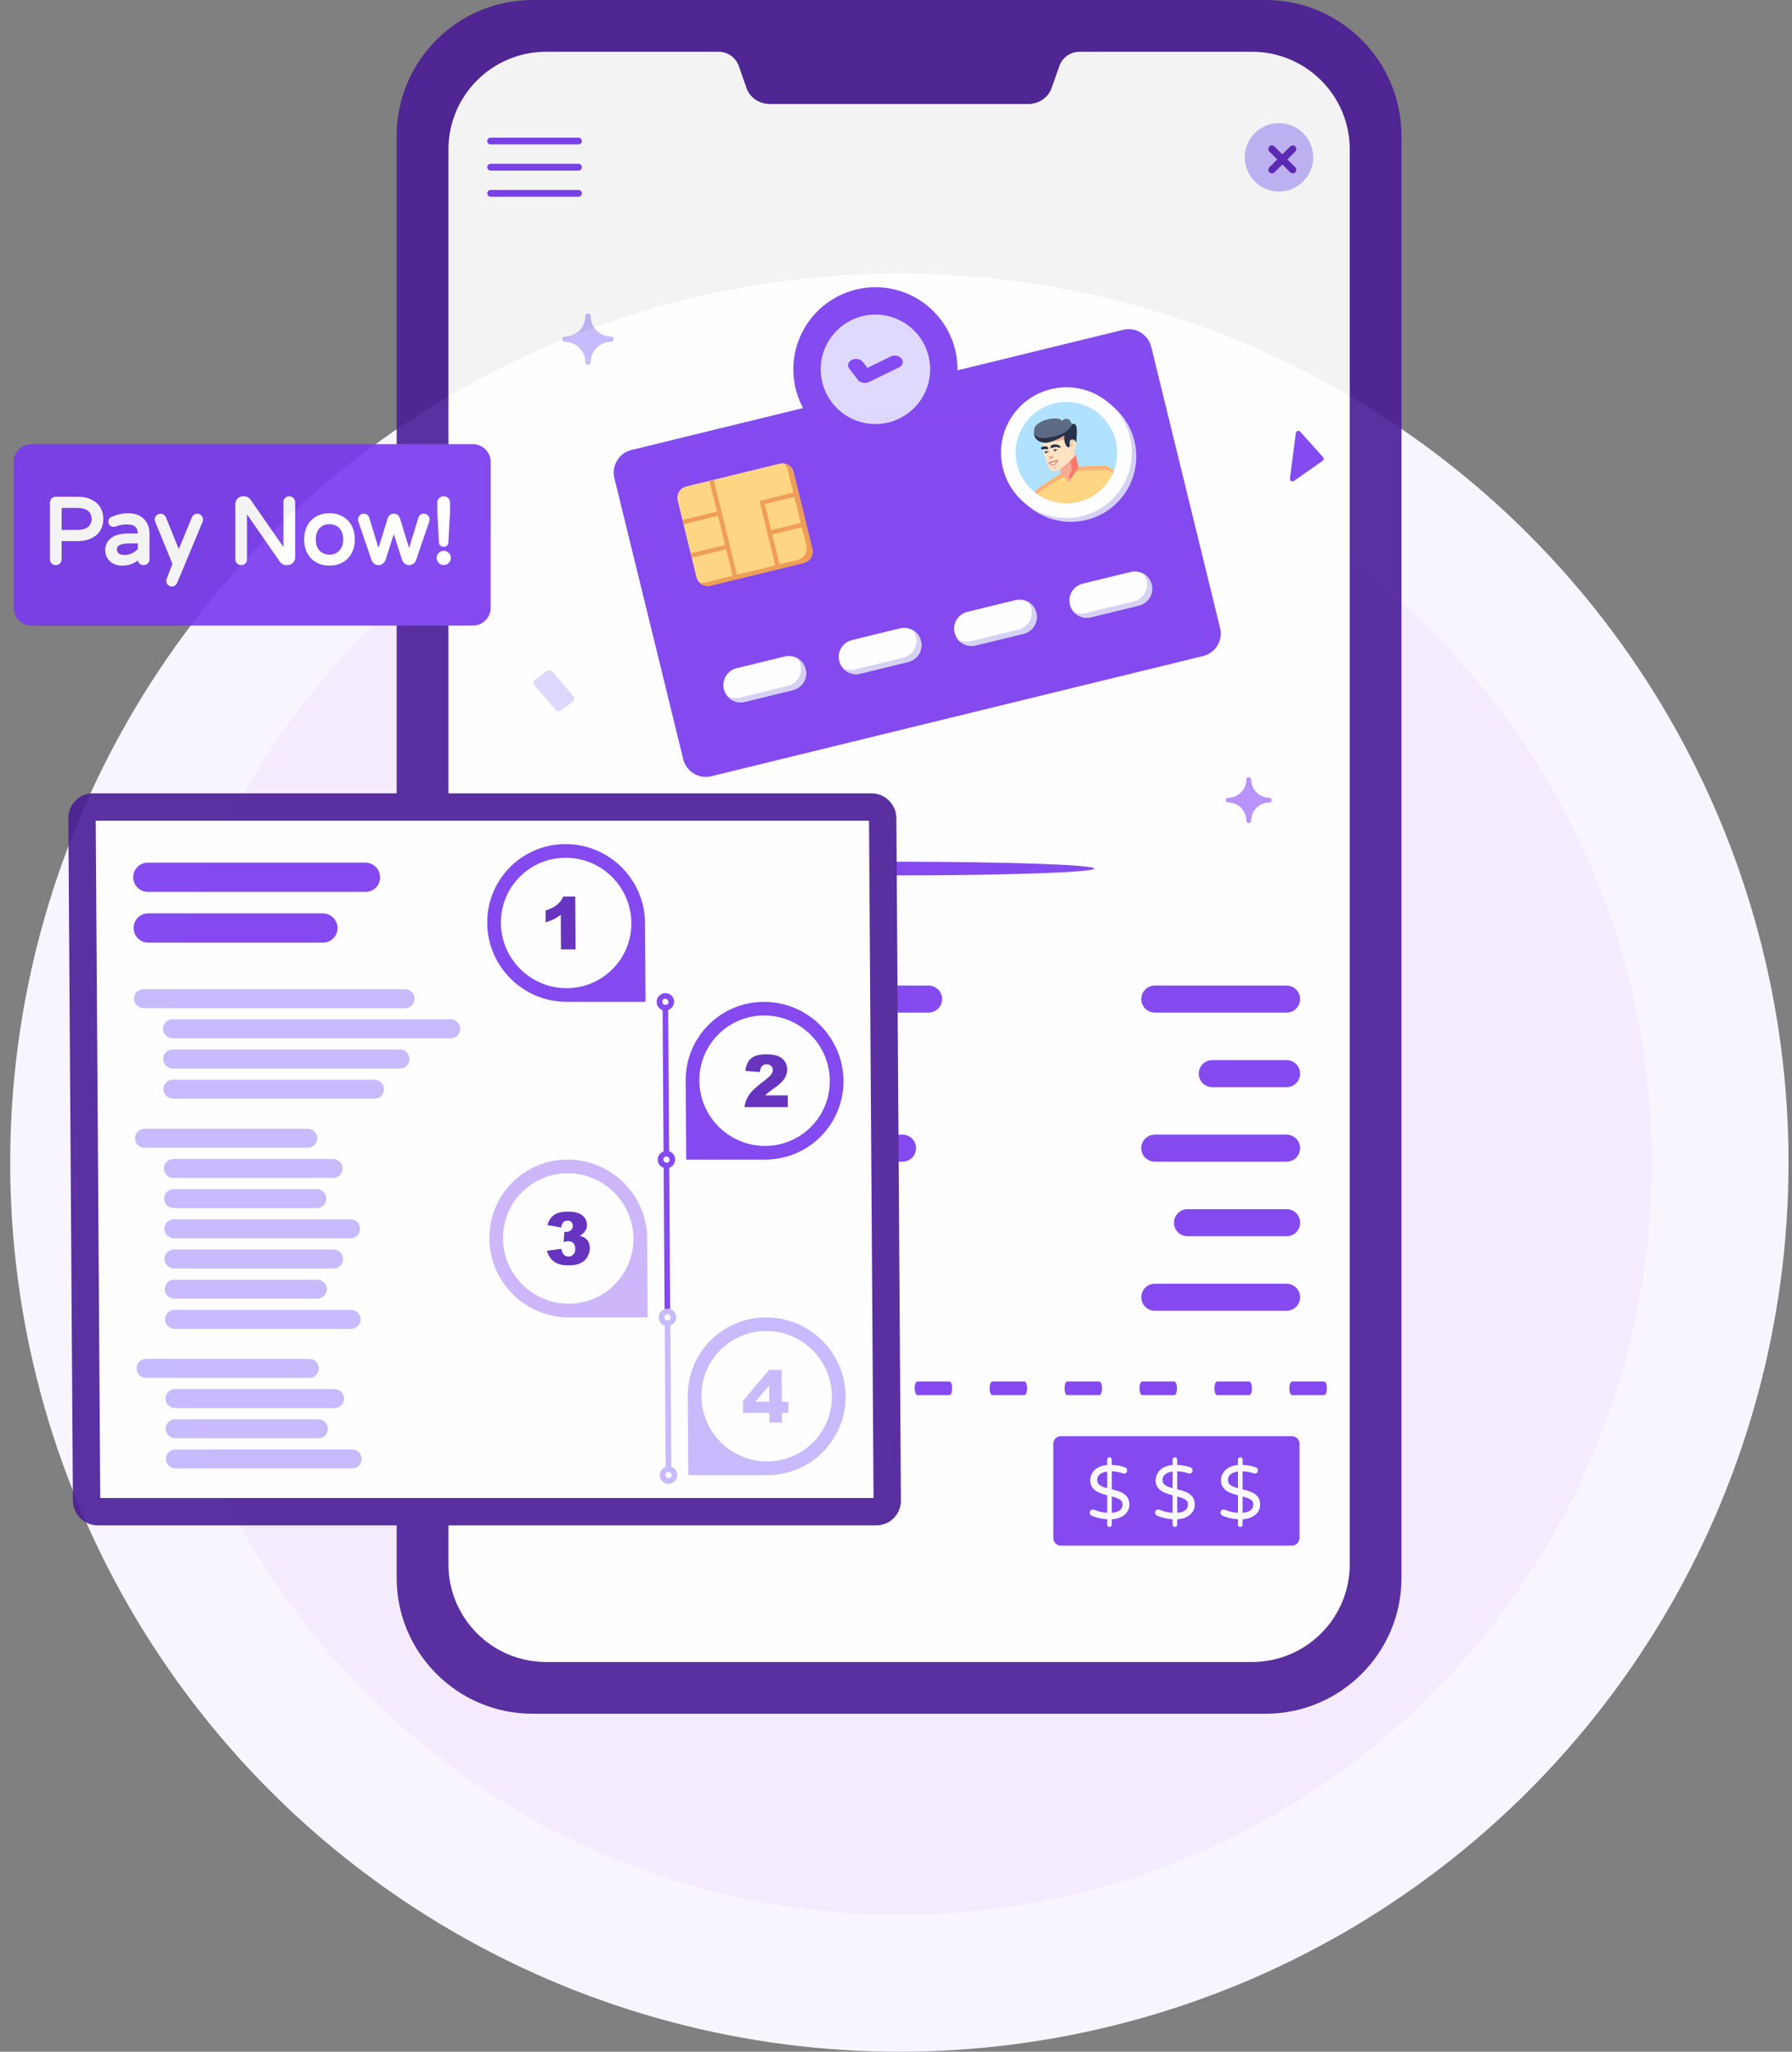 <svg width="131" height="150" viewBox="0 0 131 150" fill="none" xmlns="http://www.w3.org/2000/svg">
<rect x="0" y="0" width="131" height="150" fill="#808080" stroke="none"/>
<circle cx="65.746" cy="85" r="60" fill="#F4EBFF" stroke="#F9F5FF" stroke-width="10"/>
<g opacity="0.9">
<path d="M38.926 125.291C33.451 125.291 28.996 120.836 28.996 115.361V9.931C28.996 4.455 33.451 0 38.926 0H92.522C97.998 0 102.452 4.455 102.452 9.931V115.361C102.452 120.837 97.998 125.291 92.522 125.291H38.926Z" fill="#491C96"/>
<path d="M98.671 10.929V114.359C98.671 118.309 95.472 121.508 91.522 121.508H39.925C35.98 121.508 32.781 118.309 32.781 114.359V10.929C32.781 6.983 35.98 3.784 39.925 3.784H52.529C53.193 3.784 53.784 4.199 54.007 4.826L54.582 6.465C54.826 7.144 55.515 7.605 56.298 7.605H75.154C75.931 7.605 76.621 7.144 76.864 6.465L77.445 4.826C77.662 4.199 78.254 3.784 78.922 3.784H91.521C95.471 3.784 98.671 6.983 98.671 10.929Z" fill="white"/>
<path d="M94.996 105.569V112.431C94.996 112.745 94.756 113 94.46 113H77.532C77.236 113 76.996 112.745 76.996 112.431V105.569C76.996 105.255 77.236 105 77.532 105H94.46C94.756 105 94.996 105.255 94.996 105.569Z" fill="#7839EE"/>
<path d="M95.996 11.502C95.996 12.88 94.877 14 93.496 14C92.115 14 90.996 12.88 90.996 11.502C90.996 10.123 92.115 9 93.496 9C94.877 9 95.996 10.12 95.996 11.502Z" fill="#C3B5FD"/>
<path d="M94.501 12.675C94.434 12.675 94.367 12.649 94.316 12.599L92.796 11.08C92.693 10.978 92.693 10.812 92.796 10.71C92.898 10.607 93.064 10.607 93.167 10.71L94.687 12.228C94.789 12.331 94.789 12.496 94.687 12.599C94.635 12.65 94.568 12.675 94.501 12.675H94.501Z" fill="#5720B7"/>
<path d="M92.981 12.675C92.913 12.675 92.847 12.649 92.796 12.599C92.693 12.496 92.693 12.331 92.796 12.228L94.316 10.71C94.418 10.607 94.584 10.607 94.687 10.71C94.789 10.812 94.789 10.978 94.687 11.08L93.167 12.599C93.115 12.65 93.049 12.675 92.981 12.675H92.981Z" fill="#5720B7"/>
<path d="M42.29 10.558H35.865C35.728 10.558 35.617 10.447 35.617 10.311C35.617 10.174 35.728 10.063 35.865 10.063H42.29C42.427 10.063 42.538 10.174 42.538 10.311C42.538 10.447 42.427 10.558 42.29 10.558Z" fill="#7839EE"/>
<path d="M42.29 12.47H35.865C35.728 12.47 35.617 12.359 35.617 12.223C35.617 12.086 35.728 11.976 35.865 11.976H42.29C42.427 11.976 42.538 12.086 42.538 12.223C42.538 12.359 42.427 12.47 42.29 12.47Z" fill="#7839EE"/>
<path d="M42.29 14.384H35.865C35.728 14.384 35.617 14.274 35.617 14.137C35.617 14 35.728 13.89 35.865 13.89H42.29C42.427 13.89 42.538 14 42.538 14.137C42.538 14.274 42.427 14.384 42.29 14.384Z" fill="#7839EE"/>
<path d="M44.86 24.798C44.86 24.906 44.772 24.993 44.664 24.993C43.846 24.993 43.181 25.658 43.181 26.476C43.181 26.584 43.093 26.672 42.985 26.672C42.877 26.672 42.789 26.584 42.789 26.476C42.789 26.08 42.635 25.707 42.354 25.427C42.075 25.148 41.702 24.993 41.305 24.993C41.197 24.993 41.109 24.906 41.109 24.798C41.109 24.69 41.197 24.602 41.305 24.602C41.702 24.602 42.074 24.448 42.354 24.168C42.635 23.888 42.789 23.516 42.789 23.12C42.789 23.012 42.877 22.925 42.985 22.925C43.093 22.925 43.181 23.013 43.181 23.12C43.181 23.517 43.335 23.889 43.615 24.168C43.896 24.448 44.268 24.602 44.664 24.602C44.772 24.602 44.86 24.69 44.86 24.798Z" fill="#C3B5FD"/>
<path d="M92.963 58.496C92.963 58.592 92.884 58.67 92.788 58.67C92.056 58.67 91.461 59.265 91.461 59.996C91.461 60.092 91.383 60.171 91.286 60.171C91.19 60.171 91.111 60.092 91.111 59.996C91.111 59.642 90.973 59.309 90.723 59.058C90.473 58.808 90.14 58.67 89.784 58.67C89.688 58.67 89.609 58.592 89.609 58.496C89.609 58.399 89.688 58.321 89.784 58.321C90.139 58.321 90.472 58.183 90.723 57.933C90.973 57.682 91.111 57.349 91.111 56.995C91.111 56.899 91.19 56.82 91.286 56.82C91.383 56.82 91.461 56.898 91.461 56.995C91.461 57.35 91.599 57.683 91.85 57.933C92.1 58.183 92.433 58.321 92.788 58.321C92.884 58.321 92.963 58.399 92.963 58.496Z" fill="#B28AFD"/>
<path d="M96.685 33.695L94.587 35.161C94.456 35.253 94.278 35.146 94.299 34.987L94.73 31.661C94.75 31.504 94.945 31.444 95.05 31.561L96.717 33.421C96.79 33.504 96.775 33.632 96.685 33.695Z" fill="#7839EE"/>
<path d="M40.384 49.102L41.934 50.922C42.033 51.038 42.012 51.208 41.886 51.3L41.014 51.942C40.889 52.034 40.707 52.014 40.608 51.898L39.059 50.078C38.959 49.962 38.98 49.792 39.106 49.7L39.978 49.058C40.103 48.966 40.284 48.986 40.384 49.102Z" fill="#DDD6FE"/>
<path d="M35.87 33.776V44.435C35.87 45.155 35.286 45.739 34.565 45.739H2.301C1.58 45.739 0.996 45.155 0.996 44.435V33.776C0.996 33.056 1.581 32.472 2.301 32.472H34.565C35.286 32.472 35.87 33.056 35.87 33.776Z" fill="#7839EE"/>
<path d="M6.731 37.059C6.445 36.905 6.072 36.827 5.624 36.827H4.076C3.959 36.827 3.854 36.871 3.774 36.954C3.693 37.038 3.652 37.14 3.652 37.257V41.408C3.652 41.525 3.693 41.626 3.775 41.707C3.856 41.789 3.957 41.831 4.075 41.831C4.194 41.831 4.294 41.79 4.378 41.71C4.463 41.629 4.505 41.527 4.505 41.408V40.075H5.624C6.071 40.075 6.443 39.996 6.731 39.844C7.022 39.688 7.235 39.484 7.364 39.237C7.49 38.996 7.554 38.731 7.554 38.451C7.554 38.17 7.49 37.907 7.364 37.664C7.236 37.418 7.022 37.214 6.731 37.059V37.059ZM6.701 38.45C6.701 38.68 6.621 38.868 6.457 39.023C6.292 39.178 5.991 39.255 5.563 39.255H4.506V37.646H5.563C5.992 37.646 6.292 37.724 6.457 37.879C6.621 38.033 6.701 38.219 6.701 38.45Z" fill="#7839EE"/>
<path d="M10.242 38.241C10.009 38.104 9.723 38.034 9.391 38.034C8.978 38.034 8.568 38.12 8.171 38.287C8.011 38.355 7.922 38.486 7.922 38.654C7.922 38.757 7.96 38.849 8.032 38.921C8.103 38.992 8.193 39.029 8.291 39.029C8.326 39.029 8.365 39.023 8.417 39.01C8.578 38.957 8.723 38.916 8.848 38.891C8.971 38.866 9.117 38.854 9.282 38.854C9.563 38.854 9.769 38.91 9.893 39.02C10.004 39.119 10.064 39.285 10.073 39.514H9.37C8.836 39.514 8.42 39.622 8.135 39.836C7.841 40.057 7.691 40.358 7.691 40.73C7.691 40.956 7.748 41.159 7.86 41.333C7.971 41.507 8.123 41.642 8.311 41.732C8.497 41.821 8.7 41.866 8.915 41.866C9.366 41.866 9.758 41.739 10.08 41.488C10.095 41.572 10.134 41.647 10.196 41.708C10.356 41.87 10.633 41.87 10.799 41.711C10.884 41.629 10.927 41.527 10.927 41.409V39.489C10.927 39.237 10.872 38.999 10.761 38.782C10.65 38.561 10.475 38.379 10.241 38.242L10.242 38.241ZM9.147 41.086C8.92 41.086 8.76 41.046 8.672 40.967C8.587 40.89 8.545 40.79 8.545 40.661C8.545 40.383 8.85 40.243 9.453 40.243H10.075V40.65C9.964 40.769 9.828 40.871 9.67 40.954C9.503 41.041 9.327 41.086 9.147 41.086V41.086Z" fill="#7839EE"/>
<path d="M14.418 38.068C14.293 38.068 14.124 38.116 14.024 38.344L13.068 40.656L12.13 38.331C12.099 38.257 12.047 38.194 11.976 38.144C11.805 38.025 11.576 38.051 11.434 38.196C11.353 38.28 11.312 38.381 11.312 38.498C11.312 38.554 11.325 38.612 11.348 38.672L12.607 41.735L12.183 42.825C12.164 42.874 12.155 42.924 12.155 42.974C12.155 43.086 12.195 43.187 12.272 43.266C12.351 43.348 12.452 43.391 12.564 43.391C12.685 43.391 12.852 43.342 12.958 43.108L14.813 38.655C14.831 38.606 14.841 38.553 14.841 38.498C14.841 38.382 14.8 38.28 14.719 38.196C14.638 38.112 14.536 38.069 14.417 38.069L14.418 38.068Z" fill="#7839EE"/>
<path d="M20.842 36.92C20.761 37.005 20.72 37.106 20.72 37.223V40.51L18.317 37.042C18.189 36.877 18.033 36.793 17.85 36.793H17.762C17.607 36.793 17.474 36.85 17.365 36.961C17.257 37.072 17.203 37.206 17.203 37.359V41.408C17.203 41.526 17.244 41.626 17.326 41.708C17.486 41.87 17.76 41.869 17.928 41.71C18.013 41.628 18.056 41.526 18.056 41.408V38.115L20.473 41.6C20.523 41.668 20.587 41.723 20.667 41.766C20.748 41.808 20.835 41.83 20.927 41.83H21.008C21.161 41.83 21.295 41.776 21.405 41.668C21.517 41.56 21.574 41.427 21.574 41.272V37.223C21.574 37.105 21.531 37.003 21.448 36.919C21.28 36.753 21.002 36.753 20.842 36.92H20.842Z" fill="#7839EE"/>
<path d="M25.054 38.274C24.776 38.115 24.45 38.034 24.086 38.034C23.722 38.034 23.389 38.115 23.111 38.273C22.83 38.433 22.61 38.663 22.458 38.955C22.307 39.244 22.23 39.579 22.23 39.949C22.23 40.319 22.307 40.654 22.457 40.943C22.61 41.235 22.83 41.465 23.111 41.624C23.391 41.783 23.719 41.864 24.086 41.864C24.453 41.864 24.774 41.784 25.054 41.625C25.335 41.465 25.556 41.236 25.71 40.943C25.864 40.655 25.941 40.32 25.941 39.949C25.941 39.578 25.864 39.244 25.711 38.955C25.556 38.663 25.335 38.434 25.054 38.274H25.054ZM24.566 40.95C24.257 41.106 23.9 41.101 23.599 40.95C23.451 40.876 23.327 40.754 23.23 40.59C23.133 40.422 23.083 40.205 23.083 39.943C23.083 39.681 23.133 39.47 23.23 39.304C23.327 39.139 23.45 39.019 23.598 38.946C23.751 38.87 23.916 38.832 24.086 38.832C24.256 38.832 24.414 38.87 24.566 38.946C24.715 39.019 24.84 39.14 24.939 39.304C25.038 39.47 25.089 39.685 25.089 39.942C25.089 40.2 25.038 40.422 24.939 40.588C24.84 40.753 24.714 40.875 24.565 40.95H24.566Z" fill="#7839EE"/>
<path d="M30.744 38.139C30.669 38.187 30.618 38.253 30.59 38.335L29.907 40.579L29.233 38.395C29.202 38.298 29.145 38.219 29.064 38.16C28.901 38.039 28.674 38.037 28.511 38.159C28.429 38.219 28.372 38.299 28.342 38.396L27.668 40.578L26.984 38.332C26.957 38.251 26.906 38.187 26.833 38.139C26.666 38.029 26.438 38.049 26.294 38.191C26.214 38.271 26.172 38.375 26.172 38.49C26.172 38.539 26.18 38.589 26.198 38.644L27.163 41.466C27.197 41.57 27.262 41.657 27.352 41.726C27.538 41.866 27.798 41.866 27.983 41.726C28.073 41.658 28.139 41.569 28.18 41.458L28.788 39.561L29.397 41.462C29.437 41.569 29.503 41.658 29.593 41.726C29.686 41.796 29.791 41.831 29.908 41.831C30.025 41.831 30.13 41.796 30.224 41.726C30.315 41.657 30.379 41.57 30.414 41.467L31.378 38.643C31.396 38.59 31.404 38.54 31.404 38.491C31.404 38.375 31.362 38.271 31.281 38.191C31.138 38.05 30.908 38.03 30.744 38.139L30.744 38.139Z" fill="#7839EE"/>
<path d="M32.194 40.404C32.257 40.46 32.339 40.489 32.435 40.489C32.532 40.489 32.614 40.459 32.675 40.402C32.734 40.346 32.77 40.27 32.777 40.18L32.899 37.936V37.265C32.899 37.134 32.855 37.022 32.767 36.931C32.592 36.75 32.284 36.749 32.101 36.93C32.01 37.02 31.965 37.133 31.965 37.264V37.941L32.088 40.182C32.094 40.272 32.131 40.348 32.194 40.404V40.404Z" fill="#7839EE"/>
<path d="M32.808 40.935C32.607 40.736 32.279 40.729 32.071 40.936C31.969 41.037 31.918 41.16 31.918 41.3C31.918 41.44 31.97 41.57 32.071 41.671C32.172 41.772 32.295 41.824 32.436 41.824C32.577 41.824 32.706 41.772 32.807 41.671C32.909 41.57 32.96 41.445 32.96 41.3C32.96 41.154 32.909 41.037 32.807 40.935H32.808Z" fill="#7839EE"/>
<path d="M6.731 36.546C6.445 36.392 6.072 36.315 5.624 36.315H4.076C3.959 36.315 3.854 36.359 3.774 36.441C3.693 36.526 3.652 36.627 3.652 36.744V40.895C3.652 41.013 3.693 41.114 3.775 41.195C3.856 41.276 3.957 41.318 4.075 41.318C4.194 41.318 4.294 41.276 4.378 41.197C4.463 41.115 4.505 41.014 4.505 40.895V39.561H5.624C6.071 39.561 6.443 39.483 6.731 39.33C7.022 39.175 7.235 38.971 7.364 38.724C7.49 38.483 7.554 38.218 7.554 37.938C7.554 37.657 7.49 37.394 7.364 37.151C7.236 36.905 7.022 36.701 6.731 36.546ZM6.701 37.938C6.701 38.168 6.621 38.355 6.457 38.511C6.292 38.665 5.991 38.743 5.563 38.743H4.506V37.133H5.563C5.992 37.133 6.292 37.212 6.457 37.366C6.621 37.52 6.701 37.707 6.701 37.938Z" fill="white"/>
<path d="M10.242 37.729C10.009 37.592 9.723 37.523 9.391 37.523C8.978 37.523 8.568 37.608 8.171 37.776C8.011 37.843 7.922 37.974 7.922 38.142C7.922 38.245 7.96 38.338 8.032 38.409C8.103 38.48 8.193 38.517 8.291 38.517C8.326 38.517 8.365 38.511 8.417 38.498C8.578 38.445 8.723 38.404 8.848 38.379C8.971 38.354 9.117 38.342 9.282 38.342C9.563 38.342 9.769 38.398 9.893 38.509C10.004 38.607 10.064 38.773 10.073 39.002H9.37C8.836 39.002 8.42 39.111 8.135 39.324C7.841 39.546 7.691 39.846 7.691 40.219C7.691 40.444 7.748 40.647 7.86 40.821C7.971 40.995 8.123 41.13 8.311 41.22C8.497 41.309 8.7 41.354 8.915 41.354C9.366 41.354 9.758 41.227 10.08 40.976C10.095 41.06 10.134 41.135 10.196 41.197C10.356 41.358 10.633 41.359 10.799 41.199C10.884 41.117 10.927 41.016 10.927 40.897V38.977C10.927 38.725 10.872 38.487 10.761 38.27C10.65 38.05 10.475 37.867 10.241 37.73L10.242 37.729ZM9.147 40.574C8.92 40.574 8.76 40.535 8.672 40.456C8.587 40.379 8.545 40.278 8.545 40.149C8.545 39.871 8.85 39.731 9.453 39.731H10.075V40.138C9.964 40.258 9.828 40.359 9.67 40.442C9.503 40.53 9.327 40.574 9.147 40.574V40.574Z" fill="white"/>
<path d="M14.418 37.557C14.293 37.557 14.124 37.605 14.024 37.833L13.068 40.145L12.13 37.82C12.099 37.746 12.047 37.683 11.976 37.633C11.805 37.514 11.576 37.54 11.434 37.685C11.353 37.769 11.312 37.87 11.312 37.987C11.312 38.043 11.325 38.101 11.348 38.16L12.607 41.224L12.183 42.314C12.164 42.363 12.155 42.413 12.155 42.463C12.155 42.575 12.195 42.676 12.272 42.755C12.351 42.837 12.452 42.88 12.564 42.88C12.685 42.88 12.852 42.831 12.958 42.597L14.813 38.144C14.831 38.094 14.841 38.041 14.841 37.987C14.841 37.87 14.8 37.769 14.719 37.685C14.638 37.601 14.536 37.558 14.417 37.558L14.418 37.557Z" fill="white"/>
<path d="M20.842 36.408C20.761 36.492 20.72 36.593 20.72 36.71V39.997L18.317 36.53C18.189 36.365 18.033 36.28 17.85 36.28H17.762C17.607 36.28 17.474 36.337 17.365 36.448C17.257 36.559 17.203 36.693 17.203 36.846V40.895C17.203 41.013 17.244 41.114 17.326 41.195C17.486 41.357 17.76 41.356 17.928 41.197C18.013 41.116 18.056 41.014 18.056 40.895V37.602L20.473 41.088C20.523 41.156 20.587 41.211 20.667 41.254C20.748 41.296 20.835 41.318 20.927 41.318H21.008C21.161 41.318 21.295 41.264 21.405 41.156C21.517 41.047 21.574 40.914 21.574 40.76V36.71C21.574 36.593 21.531 36.491 21.448 36.407C21.28 36.241 21.002 36.241 20.842 36.408H20.842Z" fill="white"/>
<path d="M25.054 37.763C24.776 37.604 24.45 37.523 24.086 37.523C23.722 37.523 23.389 37.603 23.111 37.762C22.83 37.922 22.61 38.151 22.458 38.444C22.307 38.733 22.23 39.068 22.23 39.438C22.23 39.808 22.307 40.142 22.457 40.431C22.61 40.724 22.83 40.954 23.111 41.113C23.391 41.272 23.719 41.352 24.086 41.352C24.453 41.352 24.774 41.272 25.054 41.113C25.335 40.953 25.556 40.724 25.71 40.431C25.864 40.143 25.941 39.808 25.941 39.437C25.941 39.066 25.864 38.732 25.711 38.442C25.556 38.15 25.335 37.922 25.054 37.762L25.054 37.763ZM24.566 40.439C24.257 40.594 23.9 40.589 23.599 40.439C23.451 40.364 23.327 40.242 23.23 40.078C23.133 39.911 23.083 39.694 23.083 39.431C23.083 39.169 23.133 38.959 23.23 38.792C23.327 38.627 23.45 38.507 23.598 38.434C23.751 38.358 23.916 38.321 24.086 38.321C24.256 38.321 24.414 38.358 24.566 38.434C24.715 38.507 24.84 38.628 24.939 38.792C25.038 38.958 25.089 39.173 25.089 39.431C25.089 39.688 25.038 39.91 24.939 40.076C24.84 40.241 24.714 40.363 24.565 40.439H24.566Z" fill="white"/>
<path d="M30.744 37.626C30.669 37.674 30.618 37.74 30.59 37.823L29.907 40.067L29.233 37.883C29.202 37.786 29.145 37.707 29.064 37.648C28.901 37.526 28.674 37.524 28.511 37.647C28.429 37.707 28.372 37.787 28.342 37.884L27.668 40.066L26.984 37.819C26.957 37.739 26.906 37.674 26.833 37.626C26.666 37.516 26.438 37.536 26.294 37.678C26.214 37.758 26.172 37.862 26.172 37.978C26.172 38.027 26.18 38.077 26.198 38.132L27.163 40.953C27.197 41.057 27.262 41.144 27.352 41.213C27.538 41.353 27.798 41.353 27.983 41.213C28.073 41.145 28.139 41.056 28.18 40.944L28.788 39.048L29.397 40.949C29.437 41.056 29.503 41.145 29.593 41.213C29.686 41.282 29.791 41.318 29.908 41.318C30.025 41.318 30.13 41.282 30.224 41.213C30.315 41.144 30.379 41.057 30.414 40.954L31.378 38.13C31.396 38.076 31.404 38.027 31.404 37.978C31.404 37.861 31.362 37.758 31.281 37.678C31.138 37.536 30.908 37.517 30.744 37.626L30.744 37.626Z" fill="white"/>
<path d="M32.194 39.892C32.257 39.948 32.339 39.976 32.435 39.976C32.532 39.976 32.614 39.947 32.675 39.889C32.734 39.834 32.77 39.758 32.777 39.668L32.899 37.423V36.752C32.899 36.621 32.855 36.509 32.767 36.419C32.592 36.237 32.284 36.236 32.101 36.418C32.01 36.508 31.965 36.62 31.965 36.752V37.429L32.088 39.67C32.094 39.759 32.131 39.835 32.194 39.891V39.892Z" fill="white"/>
<path d="M32.808 40.422C32.607 40.223 32.279 40.216 32.071 40.423C31.969 40.525 31.918 40.647 31.918 40.787C31.918 40.927 31.97 41.058 32.071 41.158C32.172 41.26 32.295 41.311 32.436 41.311C32.577 41.311 32.706 41.26 32.807 41.158C32.909 41.057 32.96 40.932 32.96 40.787C32.96 40.642 32.909 40.525 32.807 40.422L32.808 40.422Z" fill="white"/>
<path d="M84.159 25.357L89.192 45.913C89.415 46.822 88.858 47.74 87.947 47.963L51.998 56.749C51.088 56.972 50.169 56.415 49.946 55.505L44.912 34.949C44.69 34.04 45.247 33.122 46.157 32.899L82.106 24.113C83.017 23.891 83.936 24.448 84.159 25.357V25.357Z" fill="#7839EE"/>
<path d="M82.929 32.24C83.556 34.802 81.986 37.386 79.417 38.014C76.853 38.641 74.266 37.072 73.639 34.511C73.01 31.944 74.58 29.359 77.144 28.733C79.713 28.105 82.3 29.674 82.929 32.24Z" fill="#D0CEF2"/>
<path d="M58.891 48.924C59.057 49.602 58.641 50.287 57.962 50.453L54.445 51.312C53.766 51.478 53.081 51.063 52.916 50.385C52.749 49.706 53.165 49.022 53.844 48.856L57.361 47.996C58.04 47.831 58.725 48.246 58.891 48.924Z" fill="white"/>
<path d="M67.324 46.864C67.491 47.542 67.075 48.226 66.396 48.392L62.879 49.252C62.2 49.417 61.515 49.002 61.349 48.324C61.183 47.646 61.599 46.961 62.278 46.795L65.794 45.936C66.474 45.77 67.159 46.185 67.324 46.864Z" fill="white"/>
<path d="M75.758 44.802C75.924 45.48 75.508 46.164 74.829 46.331L71.312 47.19C70.633 47.356 69.948 46.941 69.783 46.263C69.616 45.584 70.032 44.9 70.711 44.734L74.228 43.874C74.907 43.709 75.592 44.124 75.758 44.802Z" fill="white"/>
<path d="M84.188 42.741C84.354 43.419 83.938 44.104 83.259 44.27L79.742 45.13C79.063 45.295 78.378 44.88 78.212 44.202C78.046 43.524 78.462 42.839 79.141 42.673L82.658 41.814C83.337 41.648 84.022 42.063 84.188 42.741Z" fill="white"/>
<path d="M58.893 48.923C59.059 49.599 58.647 50.284 57.965 50.45L54.449 51.309C53.965 51.428 53.474 51.248 53.176 50.885C53.444 51.028 53.761 51.084 54.084 51.005L57.6 50.145C58.278 49.98 58.694 49.294 58.527 48.613C58.481 48.425 58.392 48.257 58.272 48.115C58.574 48.279 58.806 48.564 58.893 48.923Z" fill="#D0CEF2"/>
<path d="M67.327 46.861C67.493 47.537 67.076 48.223 66.399 48.388L62.879 49.249C62.394 49.367 61.904 49.188 61.605 48.824C61.873 48.968 62.191 49.023 62.514 48.944L66.03 48.085C66.712 47.918 67.124 47.233 66.957 46.553C66.911 46.365 66.827 46.195 66.707 46.054C67.008 46.218 67.24 46.503 67.328 46.861L67.327 46.861Z" fill="#D0CEF2"/>
<path d="M75.757 44.8C75.923 45.476 75.506 46.162 74.829 46.327L71.313 47.187C70.824 47.306 70.333 47.127 70.035 46.763C70.303 46.907 70.621 46.962 70.944 46.883L74.464 46.022C75.141 45.857 75.558 45.171 75.391 44.49C75.345 44.302 75.257 44.138 75.141 43.995C75.439 44.16 75.67 44.446 75.757 44.799V44.8Z" fill="#D0CEF2"/>
<path d="M84.189 42.74C84.355 43.416 83.942 44.101 83.261 44.267L79.745 45.127C79.256 45.246 78.77 45.066 78.473 44.706C78.741 44.849 79.062 44.899 79.38 44.822L82.896 43.962C83.573 43.797 83.99 43.111 83.823 42.43C83.777 42.242 83.69 42.078 83.574 41.935C83.871 42.1 84.102 42.386 84.189 42.74H84.189Z" fill="#D0CEF2"/>
<path d="M58.012 34.519L59.385 40.127C59.496 40.58 59.218 41.038 58.764 41.149L51.936 42.818C51.482 42.929 51.024 42.651 50.913 42.198L49.54 36.59C49.429 36.137 49.707 35.679 50.161 35.568L56.989 33.899C57.443 33.788 57.901 34.066 58.012 34.519Z" fill="#FFD475"/>
<path d="M58.762 41.15L51.936 42.818C51.654 42.888 51.364 42.802 51.16 42.606C51.27 42.629 51.38 42.629 51.497 42.598L58.323 40.931C58.778 40.813 59.06 40.359 58.95 39.905L57.571 34.3C57.532 34.135 57.446 33.994 57.336 33.893C57.657 33.947 57.931 34.182 58.01 34.519L59.381 40.124C59.491 40.579 59.217 41.041 58.762 41.15Z" fill="#EF9645"/>
<path d="M52.177 35.082L51.863 35.159L53.635 42.41L53.949 42.333L52.177 35.082Z" fill="#EF9645"/>
<path d="M57.063 41.566L56.749 41.642L55.52 36.62L58.358 35.926L58.435 36.239L55.91 36.856L57.063 41.566Z" fill="#EF9645"/>
<path d="M58.897 38.142L56.215 38.798L56.291 39.111L58.973 38.456L58.897 38.142Z" fill="#EF9645"/>
<path d="M52.58 37.359L49.898 38.015L49.975 38.328L52.657 37.672L52.58 37.359Z" fill="#EF9645"/>
<path d="M53.17 39.801L50.488 40.456L50.565 40.769L53.247 40.114L53.17 39.801Z" fill="#EF9645"/>
<path d="M82.605 31.96C83.232 34.521 81.662 37.106 79.093 37.734C76.529 38.36 73.942 36.792 73.314 34.231C72.686 31.664 74.256 29.079 76.82 28.453C79.389 27.825 81.976 29.393 82.605 31.96V31.96Z" fill="white"/>
<path d="M74.357 33.972C74.844 35.961 76.85 37.178 78.84 36.692C80.831 36.205 82.048 34.2 81.561 32.211C81.075 30.224 79.068 29.007 77.077 29.494C75.088 29.98 73.87 31.985 74.357 33.972H74.357Z" fill="#A9E0FF"/>
<path d="M75.933 35.669C75.941 35.661 75.95 35.655 75.958 35.65C75.964 35.647 75.969 35.644 75.975 35.641L77.577 34.585L78.195 34.18C78.195 34.18 78.468 34.16 78.841 34.133H78.842C79.314 34.102 79.941 34.066 80.379 34.058C80.384 34.057 80.388 34.056 80.393 34.058C80.625 34.056 80.804 34.06 80.872 34.08C80.964 34.105 81.05 34.139 81.133 34.188C81.146 34.195 81.16 34.204 81.174 34.213C81.208 34.236 81.243 34.262 81.275 34.292C81.286 34.303 81.298 34.313 81.309 34.325C81.316 34.331 81.323 34.34 81.33 34.347C81.354 34.372 81.376 34.4 81.399 34.431C81.402 34.437 81.406 34.442 81.411 34.447C81.399 34.479 81.386 34.508 81.374 34.539C81.351 34.595 81.327 34.649 81.301 34.701C81.3 34.705 81.297 34.707 81.297 34.71C81.272 34.761 81.247 34.81 81.219 34.86C81.137 35.01 81.046 35.154 80.944 35.291C80.922 35.322 80.899 35.352 80.875 35.381C80.837 35.43 80.796 35.48 80.755 35.526C80.732 35.553 80.708 35.579 80.684 35.605L80.665 35.626C80.19 36.134 79.567 36.513 78.841 36.691C78.117 36.867 77.391 36.818 76.737 36.589C76.661 36.564 76.587 36.535 76.514 36.504C76.513 36.506 76.512 36.508 76.511 36.51C76.504 36.505 76.5 36.5 76.494 36.495C76.327 36.423 76.166 36.34 76.012 36.245C75.891 36.17 75.775 36.09 75.664 36.001C75.746 35.868 75.853 35.731 75.934 35.669L75.933 35.669Z" fill="#FFD475"/>
<path d="M75.661 36.002C75.718 36.048 75.776 36.092 75.836 36.134C75.892 36.059 75.952 35.993 76 35.956C76.008 35.947 76.016 35.942 76.025 35.937C76.032 35.934 76.037 35.93 76.043 35.928L77.645 34.873L78.263 34.467C78.263 34.467 78.535 34.446 78.909 34.42H78.91C79.381 34.388 80.008 34.353 80.447 34.344C80.451 34.343 80.457 34.342 80.46 34.344C80.693 34.342 80.871 34.347 80.94 34.367C81.033 34.392 81.118 34.425 81.201 34.475C81.214 34.481 81.228 34.491 81.242 34.5C81.275 34.523 81.31 34.548 81.343 34.579L81.351 34.587C81.358 34.572 81.364 34.556 81.371 34.54C81.383 34.509 81.396 34.48 81.408 34.448C81.403 34.443 81.398 34.437 81.396 34.432C81.374 34.401 81.351 34.373 81.327 34.348C81.32 34.341 81.314 34.333 81.307 34.327C81.295 34.314 81.283 34.304 81.273 34.294C81.24 34.264 81.205 34.237 81.172 34.213C81.158 34.206 81.144 34.196 81.131 34.189C81.048 34.139 80.962 34.106 80.87 34.081C80.801 34.061 80.623 34.057 80.391 34.059C80.387 34.057 80.381 34.058 80.377 34.059C79.938 34.067 79.311 34.103 78.839 34.134H78.838C78.465 34.161 78.192 34.181 78.192 34.181L77.575 34.586L75.973 35.642C75.968 35.645 75.962 35.648 75.955 35.652C75.947 35.657 75.938 35.662 75.93 35.671C75.849 35.733 75.743 35.871 75.66 36.004L75.661 36.002Z" fill="#FFAB66"/>
<path d="M77.172 32.931L77.576 34.583L78.097 35.163L78.153 35.225L78.254 35.065L78.843 34.133L78.471 32.613L77.172 32.931Z" fill="#FD6B58"/>
<path d="M77.24 34.444C77.332 34.402 77.42 34.354 77.504 34.302C77.963 34.023 78.32 33.633 78.498 33.417C78.579 33.317 78.624 33.254 78.624 33.254L78.541 32.914C78.541 32.914 78.657 32.693 78.67 32.482C78.681 32.309 78.624 32.145 78.379 32.116L78.112 31.398L76.199 32.267C76.199 32.267 76.43 34.819 77.24 34.444L77.24 34.444Z" fill="#FEE1BC"/>
<path opacity="0.3" d="M77.24 34.444C77.316 34.409 77.389 34.37 77.461 34.327C77.414 34.353 77.365 34.377 77.316 34.4C76.532 34.762 76.199 32.267 76.199 32.267C76.199 32.267 76.43 34.818 77.24 34.443V34.444Z" fill="#FEE1BC"/>
<path d="M77.581 32.191C77.702 32.168 77.825 32.141 77.932 32.08C78.039 32.018 78.128 31.915 78.143 31.793C78.147 31.76 78.145 31.725 78.123 31.701C78.092 31.667 78.04 31.672 77.995 31.679C77.645 31.742 77.31 31.886 77.023 32.097C76.992 32.121 76.938 32.159 76.942 32.204C76.946 32.256 77.011 32.248 77.048 32.248C77.163 32.249 77.278 32.238 77.392 32.222C77.455 32.213 77.518 32.202 77.581 32.191H77.581Z" fill="#F7A386"/>
<path d="M78.699 31.984C78.685 32.19 78.665 32.349 78.665 32.349C78.632 32.229 78.555 32.117 78.372 32.13C78.251 32.139 78.162 32.176 78.198 32.585C78.157 32.736 78.086 32.735 77.993 32.635C77.993 32.635 77.728 32.322 77.815 31.819C77.815 31.819 76.857 32.455 76.277 32.355C76.023 32.31 75.639 32.171 75.591 31.7C75.591 31.697 75.591 31.694 75.591 31.691C75.581 31.598 75.585 31.491 75.607 31.37C75.727 30.679 77.477 30.355 77.615 30.782C77.615 30.782 78.102 30.275 78.369 31.031C78.369 31.031 78.383 31.019 78.407 31.008C78.47 30.978 78.595 30.95 78.671 31.159C78.731 31.325 78.719 31.699 78.699 31.985V31.984Z" fill="#4C5C75"/>
<path d="M77.183 32.679C77.284 32.677 77.382 32.709 77.48 32.737C77.497 32.742 77.52 32.745 77.531 32.731C77.538 32.72 77.535 32.706 77.531 32.693C77.505 32.622 77.44 32.572 77.371 32.54C77.233 32.476 77.068 32.471 76.927 32.528C76.903 32.538 76.879 32.55 76.858 32.565C76.834 32.582 76.812 32.604 76.8 32.63C76.787 32.657 76.785 32.689 76.797 32.715C76.833 32.793 76.909 32.746 76.965 32.725C77.035 32.7 77.108 32.68 77.183 32.679Z" fill="#111D33"/>
<path d="M76.609 32.703C76.59 32.681 76.564 32.666 76.537 32.656C76.512 32.646 76.486 32.642 76.46 32.639C76.356 32.626 76.249 32.645 76.154 32.689C76.113 32.709 76.093 32.755 76.105 32.798C76.12 32.848 76.173 32.875 76.222 32.858C76.232 32.855 76.243 32.852 76.254 32.849C76.326 32.831 76.401 32.831 76.475 32.838C76.535 32.843 76.62 32.869 76.634 32.784C76.639 32.755 76.628 32.725 76.609 32.703Z" fill="#111D33"/>
<path d="M76.665 33.801C76.766 33.778 77.07 33.707 77.299 33.594C77.318 33.584 77.34 33.601 77.335 33.621C77.312 33.731 77.232 33.981 76.984 34.03C76.815 34.063 76.694 33.908 76.649 33.839C76.639 33.824 76.647 33.804 76.664 33.8L76.665 33.801Z" fill="#E27659"/>
<path d="M77.226 33.725C77.185 33.818 77.113 33.918 76.986 33.955C76.892 33.982 76.816 33.932 76.766 33.88C76.909 33.855 77.064 33.798 77.226 33.725Z" fill="#FCFCFC"/>
<path d="M76.962 33.276C76.969 33.27 76.979 33.276 76.979 33.287C76.977 33.349 76.96 33.408 76.928 33.45C76.892 33.499 76.833 33.531 76.779 33.508C76.714 33.481 76.655 33.408 76.683 33.379C76.704 33.359 76.762 33.422 76.793 33.418C76.918 33.399 76.938 33.3 76.962 33.276L76.962 33.276Z" fill="#E27659"/>
<path d="M77 34.232C77 34.232 77.107 34.08 77.245 34.154Z" fill="#E27659"/>
<path d="M78.288 32.583C78.273 32.512 78.274 32.448 78.292 32.391C78.314 32.324 78.362 32.271 78.42 32.248C78.449 32.236 78.483 32.231 78.52 32.233C78.527 32.233 78.533 32.239 78.532 32.247C78.532 32.254 78.525 32.26 78.518 32.259C78.485 32.258 78.456 32.262 78.43 32.272C78.378 32.292 78.336 32.34 78.317 32.399C78.3 32.45 78.299 32.508 78.313 32.572C78.322 32.554 78.334 32.538 78.35 32.526C78.367 32.515 78.388 32.507 78.415 32.503C78.427 32.501 78.443 32.499 78.457 32.504C78.475 32.51 78.488 32.523 78.491 32.539C78.492 32.546 78.487 32.553 78.481 32.554C78.481 32.554 78.481 32.554 78.48 32.554C78.473 32.556 78.466 32.551 78.464 32.544C78.463 32.538 78.457 32.532 78.449 32.529C78.439 32.526 78.428 32.527 78.419 32.529C78.397 32.532 78.379 32.539 78.365 32.548C78.344 32.562 78.329 32.587 78.327 32.612C78.327 32.613 78.326 32.613 78.325 32.614C78.339 32.659 78.357 32.704 78.377 32.748C78.38 32.755 78.377 32.763 78.37 32.766C78.369 32.766 78.368 32.766 78.367 32.767C78.361 32.768 78.355 32.765 78.352 32.759" fill="#E27659"/>
<path d="M77.193 32.905C77.202 32.945 77.178 32.985 77.138 32.995C77.099 33.004 77.059 32.98 77.049 32.941C77.039 32.901 77.064 32.861 77.103 32.852C77.143 32.842 77.183 32.866 77.193 32.905Z" fill="#111D33"/>
<path d="M77.508 34.304L77.576 34.582L78.096 35.162L78.152 35.225L78.253 35.065C78.213 35.008 78.177 34.95 78.16 34.884C78.134 34.785 78.158 34.677 78.221 34.597C78.255 34.553 78.3 34.517 78.325 34.467C78.354 34.406 78.345 34.336 78.335 34.269C78.317 34.14 78.3 34.011 78.282 33.882C78.277 33.844 78.259 33.785 78.254 33.736C78.239 33.753 78.225 33.769 78.209 33.784C78.124 33.876 78.031 33.961 77.932 34.039C77.799 34.141 77.657 34.232 77.508 34.304Z" fill="#F7A386"/>
<path d="M78.698 31.983C78.685 32.19 78.665 32.349 78.665 32.349C78.632 32.228 78.555 32.117 78.371 32.13C78.25 32.139 78.161 32.176 78.198 32.584C78.157 32.736 78.085 32.735 77.993 32.635C77.993 32.635 77.727 32.322 77.814 31.819C77.814 31.819 76.856 32.454 76.277 32.354C76.023 32.309 75.639 32.171 75.591 31.7C75.591 31.697 75.59 31.694 75.59 31.691L75.607 31.703C75.678 31.871 75.854 31.978 76.034 32.014C76.213 32.05 76.399 32.027 76.581 31.998C76.919 31.947 77.259 31.882 77.572 31.746C77.886 31.609 78.175 31.395 78.347 31.1C78.365 31.069 78.383 31.036 78.406 31.007C78.469 30.977 78.594 30.949 78.67 31.158C78.73 31.324 78.719 31.698 78.698 31.984V31.983Z" fill="#111D33"/>
<path d="M76.977 32.946C77.022 32.92 77.066 32.894 77.11 32.867L77.096 32.87C77.135 32.881 77.173 32.897 77.212 32.906C77.252 32.914 77.293 32.917 77.336 32.909C77.338 32.909 77.339 32.907 77.338 32.906C77.338 32.905 77.338 32.905 77.338 32.904C77.302 32.878 77.264 32.864 77.224 32.853C77.185 32.845 77.144 32.842 77.103 32.835H77.102C77.097 32.834 77.092 32.835 77.089 32.838C77.05 32.871 77.012 32.906 76.974 32.941C76.973 32.942 76.972 32.944 76.974 32.945C76.975 32.946 76.976 32.946 76.977 32.945V32.946Z" fill="#111D33"/>
<path d="M76.548 33.053C76.558 33.093 76.533 33.132 76.494 33.142C76.454 33.152 76.414 33.128 76.404 33.088C76.395 33.048 76.419 33.008 76.459 32.999C76.498 32.989 76.538 33.013 76.548 33.053Z" fill="#111D33"/>
<path d="M76.48 33.085C76.482 33.096 76.476 33.106 76.465 33.109C76.455 33.111 76.444 33.105 76.442 33.094C76.44 33.084 76.446 33.073 76.456 33.071C76.467 33.068 76.477 33.075 76.48 33.085V33.085Z" fill="#FCFCFC"/>
<path d="M77.117 32.93C77.119 32.94 77.113 32.951 77.102 32.953C77.092 32.956 77.081 32.95 77.079 32.939C77.076 32.929 77.082 32.918 77.093 32.916C77.103 32.913 77.114 32.919 77.117 32.93V32.93Z" fill="#FCFCFC"/>
<path d="M76.328 33.093C76.373 33.067 76.418 33.042 76.461 33.014L76.447 33.017C76.486 33.028 76.524 33.044 76.563 33.054C76.603 33.062 76.644 33.065 76.688 33.057C76.689 33.057 76.691 33.055 76.69 33.054C76.69 33.053 76.689 33.052 76.689 33.052C76.653 33.026 76.615 33.011 76.576 33.001C76.536 32.992 76.495 32.99 76.455 32.983H76.453C76.448 32.982 76.443 32.983 76.441 32.986C76.401 33.019 76.363 33.054 76.325 33.089C76.324 33.09 76.324 33.092 76.325 33.092C76.326 33.093 76.327 33.094 76.328 33.093H76.328Z" fill="#111D33"/>
<path d="M69.996 27.002C69.996 30.314 67.31 33 63.998 33C60.685 33 57.996 30.314 57.996 27.002C57.996 23.689 60.682 21 63.998 21C67.314 21 69.996 23.686 69.996 27.002Z" fill="#7839EE"/>
<path d="M67.996 27.001C67.996 29.209 66.205 31 63.997 31C61.789 31 59.996 29.21 59.996 27.001C59.996 24.793 61.787 23 63.997 23C66.208 23 67.996 24.79 67.996 27.001Z" fill="#DDD6FE"/>
<path d="M63.216 27.999C63.17 27.999 63.124 27.995 63.079 27.986C62.928 27.957 62.797 27.882 62.717 27.777L62.082 26.948C61.913 26.729 62.001 26.442 62.276 26.309C62.553 26.175 62.912 26.244 63.08 26.464L63.41 26.894L65.106 26.068C65.38 25.935 65.741 26.003 65.91 26.222C66.079 26.441 65.992 26.728 65.717 26.862L63.522 27.931C63.429 27.976 63.324 28 63.216 28L63.216 27.999Z" fill="#7839EE"/>
<path d="M79.996 63.5C79.996 63.776 73.501 64 65.496 64C57.491 64 50.996 63.776 50.996 63.5C50.996 63.224 57.483 63 65.496 63C73.509 63 79.996 63.224 79.996 63.5Z" fill="#7839EE"/>
<path d="M68.87 73.042C68.87 73.587 68.427 74.03 67.881 74.03H36.364C35.818 74.03 35.375 73.588 35.375 73.042C35.375 72.496 35.818 72.054 36.364 72.054H67.881C68.427 72.054 68.87 72.496 68.87 73.042Z" fill="#7839EE"/>
<path d="M95.041 73.042C95.041 73.587 94.599 74.03 94.053 74.03H84.419C83.873 74.03 83.43 73.588 83.43 73.042C83.43 72.496 83.873 72.054 84.419 72.054H94.053C94.599 72.054 95.041 72.496 95.041 73.042Z" fill="#7839EE"/>
<path d="M54.017 78.493C54.017 79.038 53.574 79.481 53.028 79.481H36.364C35.818 79.481 35.375 79.038 35.375 78.493C35.375 77.947 35.818 77.505 36.364 77.505H53.028C53.574 77.505 54.017 77.947 54.017 78.493Z" fill="#7839EE"/>
<path d="M95.041 78.493C95.041 79.038 94.598 79.481 94.052 79.481H88.622C88.076 79.481 87.633 79.038 87.633 78.493C87.633 77.947 88.075 77.505 88.622 77.505H94.052C94.598 77.505 95.041 77.947 95.041 78.493Z" fill="#7839EE"/>
<path d="M66.966 83.942C66.966 84.488 66.524 84.93 65.977 84.93H36.364C35.818 84.93 35.375 84.488 35.375 83.942C35.375 83.397 35.818 82.954 36.364 82.954H65.977C66.523 82.954 66.966 83.397 66.966 83.942Z" fill="#7839EE"/>
<path d="M95.041 83.942C95.041 84.488 94.599 84.93 94.053 84.93H84.419C83.873 84.93 83.43 84.488 83.43 83.942C83.43 83.397 83.873 82.954 84.419 82.954H94.053C94.599 82.954 95.041 83.397 95.041 83.942Z" fill="#7839EE"/>
<path d="M54.017 89.39C54.017 89.936 53.574 90.379 53.028 90.379H36.364C35.818 90.379 35.375 89.936 35.375 89.39C35.375 88.845 35.818 88.402 36.364 88.402H53.028C53.574 88.402 54.017 88.845 54.017 89.39Z" fill="#7839EE"/>
<path d="M95.045 89.39C95.045 89.936 94.602 90.379 94.056 90.379H86.809C86.263 90.379 85.82 89.936 85.82 89.39C85.82 88.845 86.263 88.402 86.809 88.402H94.056C94.602 88.402 95.045 88.845 95.045 89.39Z" fill="#7839EE"/>
<path d="M61.432 94.842C61.432 95.387 60.989 95.83 60.443 95.83H36.364C35.818 95.83 35.375 95.388 35.375 94.842C35.375 94.296 35.818 93.853 36.364 93.853H60.443C60.989 93.853 61.432 94.296 61.432 94.842Z" fill="#7839EE"/>
<path d="M59.081 108.634C59.081 109.179 58.638 109.622 58.092 109.622H36.364C35.818 109.622 35.375 109.179 35.375 108.634C35.375 108.088 35.818 107.646 36.364 107.646H58.092C58.638 107.646 59.081 108.088 59.081 108.634Z" fill="#7839EE"/>
<path d="M95.041 94.842C95.041 95.387 94.599 95.83 94.053 95.83H84.419C83.873 95.83 83.43 95.388 83.43 94.842C83.43 94.296 83.873 93.853 84.419 93.853H94.053C94.599 93.853 95.041 94.296 95.041 94.842Z" fill="#7839EE"/>
<path d="M96.8 102H94.453C94.345 102 94.257 101.775 94.257 101.5C94.257 101.225 94.345 101 94.453 101H96.8C96.908 101 96.996 101.225 96.996 101.5C96.996 101.775 96.908 102 96.8 102ZM91.322 102H88.974C88.866 102 88.779 101.775 88.779 101.5C88.779 101.225 88.866 101 88.974 101H91.322C91.43 101 91.518 101.225 91.518 101.5C91.518 101.775 91.43 102 91.322 102ZM85.844 102H83.496C83.388 102 83.3 101.775 83.3 101.5C83.3 101.225 83.388 101 83.496 101H85.844C85.952 101 86.04 101.225 86.04 101.5C86.04 101.775 85.952 102 85.844 102ZM80.366 102H78.018C77.91 102 77.822 101.775 77.822 101.5C77.822 101.225 77.91 101 78.018 101H80.366C80.474 101 80.561 101.225 80.561 101.5C80.561 101.775 80.474 102 80.366 102ZM74.888 102H72.54C72.432 102 72.344 101.775 72.344 101.5C72.344 101.225 72.432 101 72.54 101H74.888C74.995 101 75.083 101.225 75.083 101.5C75.083 101.775 74.995 102 74.888 102ZM69.409 102H67.061C66.953 102 66.866 101.775 66.866 101.5C66.866 101.225 66.953 101 67.061 101H69.409C69.517 101 69.605 101.225 69.605 101.5C69.605 101.775 69.517 102 69.409 102ZM63.931 102H61.583C61.475 102 61.387 101.775 61.387 101.5C61.387 101.225 61.475 101 61.583 101H63.931C64.039 101 64.126 101.225 64.126 101.5C64.126 101.775 64.039 102 63.931 102ZM58.453 102H56.105C55.997 102 55.909 101.775 55.909 101.5C55.909 101.225 55.997 101 56.105 101H58.453C58.561 101 58.648 101.225 58.648 101.5C58.648 101.775 58.561 102 58.453 102ZM52.974 102H50.627C50.519 102 50.431 101.775 50.431 101.5C50.431 101.225 50.519 101 50.627 101H52.974C53.082 101 53.17 101.225 53.17 101.5C53.17 101.775 53.082 102 52.974 102ZM47.496 102H45.148C45.04 102 44.953 101.775 44.953 101.5C44.953 101.225 45.04 101 45.148 101H47.496C47.604 101 47.692 101.225 47.692 101.5C47.692 101.775 47.604 102 47.496 102ZM42.018 102H39.67C39.562 102 39.474 101.775 39.474 101.5C39.474 101.225 39.562 101 39.67 101H42.018C42.126 101 42.214 101.225 42.214 101.5C42.214 101.775 42.126 102 42.018 102ZM36.54 102H34.192C34.084 102 33.996 101.775 33.996 101.5C33.996 101.225 34.084 101 34.192 101H36.54C36.648 101 36.735 101.225 36.735 101.5C36.735 101.775 36.648 102 36.54 102Z" fill="#7839EE"/>
<path d="M82.402 110.532C82.296 110.691 82.147 110.818 81.952 110.912C81.758 111.007 81.533 111.062 81.277 111.076V111.47C81.277 111.518 81.262 111.558 81.23 111.59C81.198 111.621 81.157 111.636 81.105 111.636C81.056 111.636 81.017 111.622 80.985 111.592C80.954 111.563 80.938 111.522 80.938 111.47V111.076C80.538 111.05 80.164 110.964 79.816 110.815C79.772 110.797 79.734 110.766 79.705 110.723C79.675 110.681 79.66 110.636 79.66 110.588C79.66 110.525 79.681 110.47 79.724 110.424C79.767 110.378 79.821 110.355 79.888 110.355C79.925 110.355 79.96 110.362 79.994 110.377C80.293 110.51 80.608 110.584 80.938 110.599V109.322C80.686 109.255 80.474 109.184 80.302 109.106C80.129 109.029 79.986 108.919 79.871 108.775C79.756 108.633 79.699 108.453 79.699 108.235C79.699 108.042 79.746 107.865 79.841 107.702C79.935 107.539 80.076 107.403 80.263 107.297C80.45 107.19 80.674 107.125 80.938 107.103V106.714C80.938 106.666 80.954 106.626 80.985 106.592C81.016 106.558 81.056 106.542 81.105 106.542C81.153 106.542 81.193 106.558 81.227 106.592C81.26 106.626 81.277 106.666 81.277 106.714V107.097C81.64 107.112 81.962 107.173 82.244 107.28C82.347 107.317 82.399 107.391 82.399 107.502C82.399 107.561 82.379 107.615 82.338 107.663C82.297 107.711 82.243 107.735 82.177 107.735C82.154 107.735 82.124 107.728 82.088 107.713C81.836 107.624 81.566 107.574 81.277 107.563V108.884C81.543 108.947 81.765 109.016 81.941 109.09C82.117 109.163 82.263 109.273 82.382 109.42C82.501 109.566 82.56 109.76 82.56 110C82.56 110.196 82.507 110.374 82.402 110.533L82.402 110.532ZM80.391 108.574C80.515 108.662 80.698 108.738 80.939 108.801V107.58C80.716 107.61 80.538 107.677 80.405 107.783C80.272 107.888 80.205 108.026 80.205 108.196C80.205 108.367 80.267 108.484 80.391 108.574V108.574ZM82.061 109.967C82.061 109.822 81.995 109.71 81.863 109.63C81.732 109.551 81.537 109.476 81.277 109.406V110.599C81.8 110.563 82.061 110.352 82.061 109.967Z" fill="#FBFAFF"/>
<path d="M87.183 110.532C87.078 110.691 86.928 110.818 86.733 110.912C86.539 111.007 86.314 111.062 86.058 111.076V111.47C86.058 111.518 86.043 111.558 86.011 111.59C85.98 111.621 85.938 111.636 85.886 111.636C85.838 111.636 85.798 111.622 85.767 111.592C85.735 111.563 85.719 111.522 85.719 111.47V111.076C85.319 111.05 84.945 110.964 84.597 110.815C84.553 110.797 84.516 110.766 84.486 110.723C84.456 110.681 84.441 110.636 84.441 110.588C84.441 110.525 84.463 110.47 84.505 110.424C84.548 110.378 84.603 110.355 84.669 110.355C84.706 110.355 84.741 110.362 84.775 110.377C85.075 110.51 85.389 110.584 85.719 110.599V109.322C85.467 109.255 85.255 109.184 85.083 109.106C84.911 109.029 84.767 108.919 84.653 108.775C84.537 108.633 84.48 108.453 84.48 108.235C84.48 108.042 84.527 107.865 84.622 107.702C84.717 107.539 84.858 107.403 85.044 107.297C85.231 107.19 85.456 107.125 85.719 107.103V106.714C85.719 106.666 85.735 106.626 85.766 106.592C85.798 106.558 85.837 106.542 85.886 106.542C85.934 106.542 85.975 106.558 86.008 106.592C86.041 106.626 86.058 106.666 86.058 106.714V107.097C86.421 107.112 86.743 107.173 87.025 107.28C87.128 107.317 87.18 107.391 87.18 107.502C87.18 107.561 87.16 107.615 87.119 107.663C87.078 107.711 87.024 107.735 86.958 107.735C86.936 107.735 86.906 107.728 86.869 107.713C86.617 107.624 86.347 107.574 86.058 107.563V108.884C86.325 108.947 86.546 109.016 86.722 109.09C86.898 109.163 87.045 109.273 87.163 109.42C87.282 109.566 87.341 109.76 87.341 110C87.341 110.196 87.289 110.374 87.183 110.533L87.183 110.532ZM85.173 108.574C85.296 108.662 85.479 108.738 85.72 108.801V107.58C85.498 107.61 85.32 107.677 85.186 107.783C85.053 107.888 84.986 108.026 84.986 108.196C84.986 108.367 85.048 108.484 85.173 108.574V108.574ZM86.842 109.967C86.842 109.822 86.776 109.71 86.645 109.63C86.513 109.551 86.318 109.476 86.058 109.406V110.599C86.581 110.563 86.842 110.352 86.842 109.967Z" fill="#FBFAFF"/>
<path d="M91.961 110.532C91.855 110.691 91.705 110.818 91.511 110.912C91.316 111.007 91.091 111.062 90.836 111.076V111.47C90.836 111.518 90.82 111.558 90.789 111.59C90.757 111.621 90.716 111.636 90.664 111.636C90.615 111.636 90.575 111.622 90.544 111.592C90.513 111.563 90.497 111.522 90.497 111.47V111.076C90.096 111.05 89.723 110.964 89.374 110.815C89.33 110.797 89.293 110.766 89.264 110.723C89.234 110.681 89.219 110.636 89.219 110.588C89.219 110.525 89.24 110.47 89.282 110.424C89.325 110.378 89.38 110.355 89.447 110.355C89.483 110.355 89.519 110.362 89.552 110.377C89.852 110.51 90.167 110.584 90.497 110.599V109.322C90.245 109.255 90.033 109.184 89.86 109.106C89.688 109.029 89.544 108.919 89.43 108.775C89.315 108.633 89.257 108.453 89.257 108.235C89.257 108.042 89.305 107.865 89.399 107.702C89.494 107.539 89.635 107.403 89.822 107.297C90.008 107.19 90.233 107.125 90.496 107.103V106.714C90.496 106.666 90.512 106.626 90.543 106.592C90.575 106.558 90.615 106.542 90.663 106.542C90.712 106.542 90.752 106.558 90.785 106.592C90.819 106.626 90.835 106.666 90.835 106.714V107.097C91.198 107.112 91.521 107.173 91.802 107.28C91.906 107.317 91.958 107.391 91.958 107.502C91.958 107.561 91.938 107.615 91.896 107.663C91.856 107.711 91.802 107.735 91.735 107.735C91.713 107.735 91.683 107.728 91.647 107.713C91.395 107.624 91.124 107.574 90.835 107.563V108.884C91.102 108.947 91.323 109.016 91.499 109.09C91.675 109.163 91.822 109.273 91.941 109.42C92.059 109.566 92.119 109.76 92.119 110C92.119 110.196 92.066 110.374 91.96 110.533L91.961 110.532ZM89.95 108.574C90.074 108.662 90.256 108.738 90.497 108.801V107.58C90.275 107.61 90.097 107.677 89.964 107.783C89.83 107.888 89.764 108.026 89.764 108.196C89.764 108.367 89.826 108.484 89.95 108.574V108.574ZM91.619 109.967C91.619 109.822 91.553 109.71 91.422 109.63C91.29 109.551 91.096 109.476 90.836 109.406V110.599C91.358 110.563 91.619 110.352 91.619 109.967Z" fill="#FBFAFF"/>
<path d="M6.33 109.71L6.33 109.708L5.996 59.798L5.996 59.798C5.993 59.355 6.346 59 6.789 59H63.711C64.159 59 64.525 59.366 64.527 59.809L64.527 59.811L64.86 109.722V109.722C64.863 110.164 64.511 110.52 64.067 110.52H7.146C6.697 110.52 6.332 110.154 6.33 109.71Z" fill="white" stroke="#491C96" stroke-width="2"/>
<path d="M26.724 65.207H10.816C10.226 65.207 9.741 64.724 9.738 64.137C9.734 63.547 10.214 63.066 10.802 63.066H26.71C27.3 63.066 27.785 63.549 27.787 64.137C27.792 64.727 27.312 65.207 26.724 65.207Z" fill="#7839EE"/>
<path d="M23.613 68.917H10.843C10.253 68.917 9.768 68.434 9.766 67.847C9.761 67.257 10.241 66.776 10.829 66.776H23.599C24.189 66.776 24.674 67.259 24.676 67.847C24.681 68.436 24.201 68.917 23.613 68.917Z" fill="#7839EE"/>
<path d="M29.618 73.705H10.494C10.112 73.705 9.799 73.395 9.797 73.013C9.795 72.63 10.102 72.32 10.485 72.32H29.606C29.988 72.32 30.301 72.63 30.303 73.013C30.306 73.395 29.998 73.705 29.616 73.705H29.618Z" fill="#C3B5FD"/>
<path d="M32.956 75.911H12.615C12.233 75.911 11.92 75.601 11.918 75.219C11.916 74.837 12.223 74.526 12.606 74.526H32.944C33.327 74.526 33.639 74.837 33.642 75.219C33.644 75.601 33.336 75.911 32.954 75.911H32.956Z" fill="#C3B5FD"/>
<path d="M29.246 78.117H12.631C12.248 78.117 11.936 77.807 11.934 77.425C11.931 77.043 12.239 76.732 12.621 76.732H29.236C29.619 76.732 29.931 77.043 29.934 77.425C29.936 77.807 29.628 78.117 29.246 78.117Z" fill="#C3B5FD"/>
<path d="M27.384 80.323H12.646C12.264 80.323 11.952 80.012 11.949 79.63C11.947 79.248 12.255 78.938 12.637 78.938H27.375C27.758 78.938 28.07 79.248 28.072 79.63C28.075 80.012 27.767 80.323 27.384 80.323Z" fill="#C3B5FD"/>
<path d="M22.502 83.911H10.564C10.182 83.911 9.87 83.601 9.867 83.219C9.865 82.837 10.173 82.526 10.555 82.526H22.495C22.878 82.526 23.19 82.837 23.192 83.219C23.195 83.601 22.887 83.911 22.505 83.911H22.502Z" fill="#C3B5FD"/>
<path d="M25.623 89.145H12.704C12.321 89.145 12.013 89.456 12.016 89.838C12.018 90.22 12.33 90.531 12.713 90.531H25.632C26.015 90.531 26.322 90.22 26.32 89.838C26.318 89.456 26.005 89.145 25.623 89.145Z" fill="#C3B5FD"/>
<path d="M23.157 86.939H12.688C12.306 86.939 11.998 87.25 12 87.632C12.002 88.014 12.315 88.324 12.697 88.324H23.166C23.548 88.324 23.856 88.014 23.854 87.632C23.852 87.25 23.539 86.939 23.157 86.939Z" fill="#C3B5FD"/>
<path d="M24.342 84.734H12.672C12.29 84.734 11.982 85.044 11.984 85.427C11.987 85.809 12.299 86.119 12.681 86.119H24.351C24.734 86.119 25.041 85.809 25.039 85.427C25.037 85.044 24.724 84.734 24.342 84.734Z" fill="#C3B5FD"/>
<path d="M22.618 100.736H10.678C10.295 100.736 9.983 100.425 9.98 100.043C9.978 99.661 10.286 99.351 10.668 99.351H22.608C22.991 99.351 23.303 99.661 23.306 100.043C23.308 100.425 23 100.736 22.618 100.736Z" fill="#C3B5FD"/>
<path d="M25.736 105.97H12.817C12.434 105.97 12.127 106.28 12.129 106.662C12.131 107.045 12.444 107.355 12.826 107.355H25.745C26.128 107.355 26.436 107.045 26.433 106.662C26.431 106.28 26.119 105.97 25.736 105.97Z" fill="#C3B5FD"/>
<path d="M23.27 103.765H12.801C12.419 103.765 12.111 104.075 12.113 104.457C12.116 104.84 12.428 105.15 12.81 105.15H23.279C23.662 105.15 23.97 104.84 23.967 104.457C23.965 104.075 23.652 103.765 23.27 103.765Z" fill="#C3B5FD"/>
<path d="M24.455 101.559H12.786C12.403 101.559 12.095 101.869 12.098 102.251C12.1 102.633 12.412 102.944 12.795 102.944H24.465C24.847 102.944 25.155 102.633 25.152 102.251C25.15 101.869 24.837 101.559 24.455 101.559Z" fill="#C3B5FD"/>
<path d="M25.67 95.763H12.75C12.368 95.763 12.06 96.073 12.062 96.455C12.065 96.838 12.377 97.148 12.76 97.148H25.679C26.061 97.148 26.369 96.838 26.367 96.455C26.364 96.073 26.052 95.763 25.67 95.763Z" fill="#C3B5FD"/>
<path d="M23.2 93.557H12.731C12.348 93.557 12.041 93.867 12.043 94.249C12.045 94.632 12.358 94.942 12.74 94.942H23.209C23.591 94.942 23.899 94.632 23.897 94.249C23.895 93.867 23.582 93.557 23.2 93.557Z" fill="#C3B5FD"/>
<path d="M24.385 91.351H12.715C12.333 91.351 12.025 91.661 12.027 92.043C12.03 92.425 12.342 92.736 12.725 92.736H24.394C24.776 92.736 25.084 92.425 25.082 92.043C25.08 91.661 24.767 91.351 24.385 91.351Z" fill="#C3B5FD"/>
<path d="M47.189 73.244H41.423C38.238 73.244 35.638 70.663 35.617 67.478C35.596 64.293 38.161 61.712 41.346 61.712C44.531 61.712 47.131 64.293 47.152 67.478L47.191 73.244H47.189Z" fill="#7839EE"/>
<path d="M41.418 72.246C38.786 72.246 36.636 70.111 36.617 67.478C36.599 64.846 38.72 62.71 41.353 62.71C43.985 62.71 46.135 64.846 46.154 67.478C46.172 70.111 44.05 72.246 41.418 72.246Z" fill="white"/>
<path d="M42.051 65.548L42.077 69.409H41.009L40.993 66.879C40.82 67.01 40.655 67.117 40.494 67.199C40.333 67.28 40.13 67.357 39.888 67.432L39.883 66.567C40.242 66.45 40.519 66.313 40.718 66.149C40.916 65.986 41.07 65.788 41.179 65.548H42.051Z" fill="#5720B7"/>
<path d="M50.165 84.778H55.931C59.116 84.778 61.681 82.197 61.66 79.012C61.639 75.827 59.039 73.246 55.854 73.246C52.669 73.246 50.104 75.827 50.125 79.012L50.165 84.778Z" fill="#7839EE"/>
<path d="M55.926 83.778C58.558 83.778 60.68 81.642 60.661 79.009C60.643 76.377 58.495 74.241 55.861 74.241C53.228 74.241 51.106 76.377 51.125 79.009C51.144 81.642 53.291 83.778 55.926 83.778Z" fill="white"/>
<path d="M57.59 80.941H54.426C54.461 80.628 54.568 80.335 54.75 80.059C54.932 79.784 55.275 79.46 55.778 79.085C56.086 78.856 56.282 78.681 56.368 78.563C56.454 78.444 56.496 78.329 56.496 78.225C56.496 78.108 56.452 78.01 56.366 77.928C56.279 77.847 56.172 77.805 56.042 77.805C55.911 77.805 55.797 77.847 55.713 77.931C55.629 78.015 55.571 78.164 55.543 78.378L54.486 78.292C54.526 77.996 54.601 77.763 54.71 77.597C54.82 77.432 54.974 77.303 55.174 77.215C55.375 77.126 55.652 77.082 56.009 77.082C56.366 77.082 56.669 77.124 56.876 77.208C57.084 77.292 57.247 77.422 57.366 77.597C57.485 77.772 57.545 77.968 57.548 78.187C57.548 78.418 57.483 78.639 57.35 78.849C57.217 79.059 56.97 79.292 56.615 79.544C56.403 79.691 56.263 79.794 56.191 79.852C56.118 79.91 56.037 79.987 55.939 80.083H57.585L57.59 80.943V80.941Z" fill="#5720B7"/>
<g opacity="0.4">
<path d="M47.345 96.31H41.579C38.394 96.31 35.794 93.729 35.774 90.544C35.753 87.359 38.317 84.778 41.502 84.778C44.687 84.778 47.287 87.359 47.308 90.544L47.348 96.31H47.345Z" fill="#7839EE"/>
</g>
<path d="M41.57 95.313C38.938 95.313 36.788 93.177 36.77 90.544C36.751 87.912 38.873 85.776 41.505 85.776C44.138 85.776 46.287 87.912 46.306 90.544C46.325 93.177 44.203 95.313 41.57 95.313Z" fill="white"/>
<path d="M41.02 89.745L40.022 89.565C40.104 89.248 40.26 89.003 40.496 88.835C40.731 88.665 41.062 88.581 41.496 88.581C41.993 88.581 42.349 88.674 42.573 88.859C42.795 89.043 42.907 89.276 42.909 89.556C42.909 89.719 42.867 89.868 42.778 90.001C42.69 90.134 42.555 90.251 42.375 90.351C42.522 90.388 42.634 90.43 42.713 90.477C42.839 90.554 42.939 90.656 43.009 90.784C43.079 90.91 43.117 91.062 43.117 91.239C43.117 91.461 43.06 91.673 42.946 91.876C42.832 92.079 42.666 92.235 42.45 92.344C42.233 92.454 41.948 92.51 41.594 92.51C41.239 92.51 40.976 92.47 40.776 92.389C40.575 92.307 40.412 92.188 40.281 92.032C40.151 91.876 40.05 91.68 39.98 91.442L41.034 91.302C41.076 91.514 41.142 91.661 41.23 91.743C41.319 91.824 41.428 91.866 41.564 91.866C41.706 91.866 41.822 91.815 41.916 91.71C42.009 91.608 42.056 91.468 42.053 91.295C42.053 91.118 42.007 90.983 41.916 90.887C41.825 90.791 41.701 90.742 41.545 90.742C41.461 90.742 41.349 90.763 41.205 90.805L41.254 90.052C41.312 90.062 41.358 90.066 41.391 90.066C41.529 90.066 41.645 90.022 41.736 89.933C41.827 89.845 41.874 89.74 41.874 89.621C41.874 89.504 41.839 89.413 41.769 89.344C41.699 89.273 41.603 89.241 41.484 89.241C41.365 89.241 41.258 89.278 41.181 89.353C41.104 89.427 41.053 89.56 41.025 89.747L41.02 89.745Z" fill="#5720B7"/>
<path d="M50.317 107.846H56.083C59.268 107.846 61.833 105.264 61.812 102.08C61.791 98.895 59.191 96.314 56.006 96.314C52.821 96.314 50.257 98.895 50.278 102.08L50.317 107.846Z" fill="#C3B5FD"/>
<path d="M56.078 106.845C58.711 106.845 60.832 104.709 60.814 102.077C60.795 99.444 58.648 97.309 56.013 97.309C53.381 97.309 51.259 99.444 51.278 102.077C51.296 104.709 53.444 106.845 56.078 106.845Z" fill="white"/>
<path d="M56.238 103.299H54.317L54.312 102.431L56.22 100.146H57.138L57.155 102.48H57.63L57.635 103.299H57.159L57.164 104.008H56.245L56.241 103.299H56.238ZM56.234 102.48L56.227 101.287L55.219 102.48H56.234Z" fill="#C3B5FD"/>
<path d="M48.781 96.515C48.674 96.515 48.587 96.431 48.587 96.322L48.434 73.255C48.434 73.143 48.525 73.045 48.636 73.041C48.748 73.031 48.842 73.12 48.842 73.234L48.995 96.301C48.995 96.413 48.905 96.511 48.793 96.515C48.788 96.515 48.786 96.515 48.781 96.515Z" fill="#7839EE"/>
<path d="M48.86 108.047C48.753 108.047 48.667 107.963 48.667 107.854L48.59 96.319C48.59 96.207 48.681 96.11 48.793 96.105C48.905 96.098 48.998 96.184 48.998 96.298L49.075 107.833C49.075 107.945 48.984 108.043 48.872 108.047C48.867 108.047 48.865 108.047 48.86 108.047Z" fill="#C3B5FD"/>
<path d="M49.066 73.244C49.066 73.482 48.875 73.675 48.637 73.675C48.399 73.675 48.203 73.482 48.203 73.244C48.203 73.006 48.394 72.812 48.632 72.812C48.87 72.812 49.066 73.006 49.066 73.244Z" fill="white"/>
<path d="M48.63 73.88C48.285 73.88 48.002 73.601 48 73.256C48 73.083 48.065 72.922 48.189 72.799C48.31 72.675 48.473 72.607 48.646 72.607C48.991 72.607 49.273 72.887 49.275 73.232C49.275 73.405 49.21 73.566 49.087 73.689C48.965 73.813 48.802 73.88 48.63 73.88ZM48.625 73.018C48.567 73.018 48.513 73.039 48.473 73.081C48.434 73.12 48.41 73.176 48.413 73.235C48.413 73.363 48.525 73.472 48.653 73.472C48.711 73.472 48.765 73.451 48.804 73.409C48.844 73.37 48.867 73.314 48.865 73.256C48.865 73.127 48.755 73.018 48.625 73.018Z" fill="#7839EE"/>
<path d="M49.148 84.778C49.148 85.016 48.957 85.209 48.719 85.209C48.481 85.209 48.285 85.016 48.285 84.778C48.285 84.54 48.476 84.347 48.714 84.347C48.952 84.347 49.148 84.54 49.148 84.778Z" fill="white"/>
<path d="M48.712 85.413C48.367 85.413 48.084 85.133 48.082 84.788C48.082 84.615 48.147 84.454 48.271 84.331C48.392 84.207 48.555 84.14 48.726 84.14C49.071 84.14 49.353 84.419 49.355 84.764C49.355 84.937 49.29 85.1 49.166 85.222C49.045 85.345 48.882 85.413 48.709 85.413H48.712ZM48.707 84.55C48.649 84.55 48.595 84.571 48.555 84.613C48.516 84.653 48.492 84.709 48.495 84.767C48.495 84.895 48.604 85.005 48.735 85.005C48.793 85.005 48.847 84.984 48.886 84.942C48.926 84.902 48.949 84.846 48.947 84.788C48.947 84.66 48.835 84.55 48.707 84.55Z" fill="#7839EE"/>
<path d="M49.222 96.31C49.222 96.548 49.031 96.742 48.793 96.742C48.555 96.742 48.359 96.548 48.359 96.31C48.359 96.072 48.551 95.879 48.788 95.879C49.026 95.879 49.222 96.072 49.222 96.31Z" fill="white"/>
<path d="M48.786 96.947C48.441 96.947 48.159 96.667 48.156 96.322C48.156 96.15 48.221 95.989 48.343 95.865C48.464 95.741 48.627 95.674 48.8 95.674C49.145 95.674 49.427 95.954 49.429 96.296C49.429 96.469 49.364 96.632 49.243 96.753C49.121 96.877 48.958 96.945 48.786 96.945V96.947ZM48.781 96.084C48.723 96.084 48.669 96.105 48.63 96.147C48.59 96.187 48.569 96.243 48.569 96.301C48.569 96.432 48.678 96.541 48.809 96.541C48.867 96.541 48.921 96.52 48.961 96.478C49 96.439 49.021 96.383 49.021 96.324C49.021 96.194 48.912 96.087 48.781 96.087V96.084Z" fill="#C3B5FD"/>
<path d="M49.3 107.844C49.3 108.082 49.109 108.276 48.871 108.276C48.633 108.276 48.438 108.082 48.438 107.844C48.438 107.607 48.629 107.413 48.867 107.413C49.104 107.413 49.3 107.607 49.3 107.844Z" fill="white"/>
<path d="M48.864 108.479C48.519 108.479 48.237 108.199 48.234 107.854C48.234 107.682 48.3 107.518 48.423 107.397C48.544 107.274 48.708 107.206 48.878 107.206C49.223 107.206 49.505 107.486 49.507 107.831C49.507 108.003 49.442 108.164 49.319 108.288C49.197 108.411 49.034 108.479 48.864 108.479ZM48.859 107.616C48.801 107.616 48.747 107.637 48.708 107.679C48.668 107.719 48.645 107.775 48.647 107.833C48.647 107.961 48.759 108.071 48.887 108.071C48.946 108.071 48.999 108.05 49.039 108.008C49.078 107.968 49.102 107.913 49.099 107.854C49.099 107.726 48.99 107.616 48.859 107.616Z" fill="#C3B5FD"/>
</g>
</svg>
